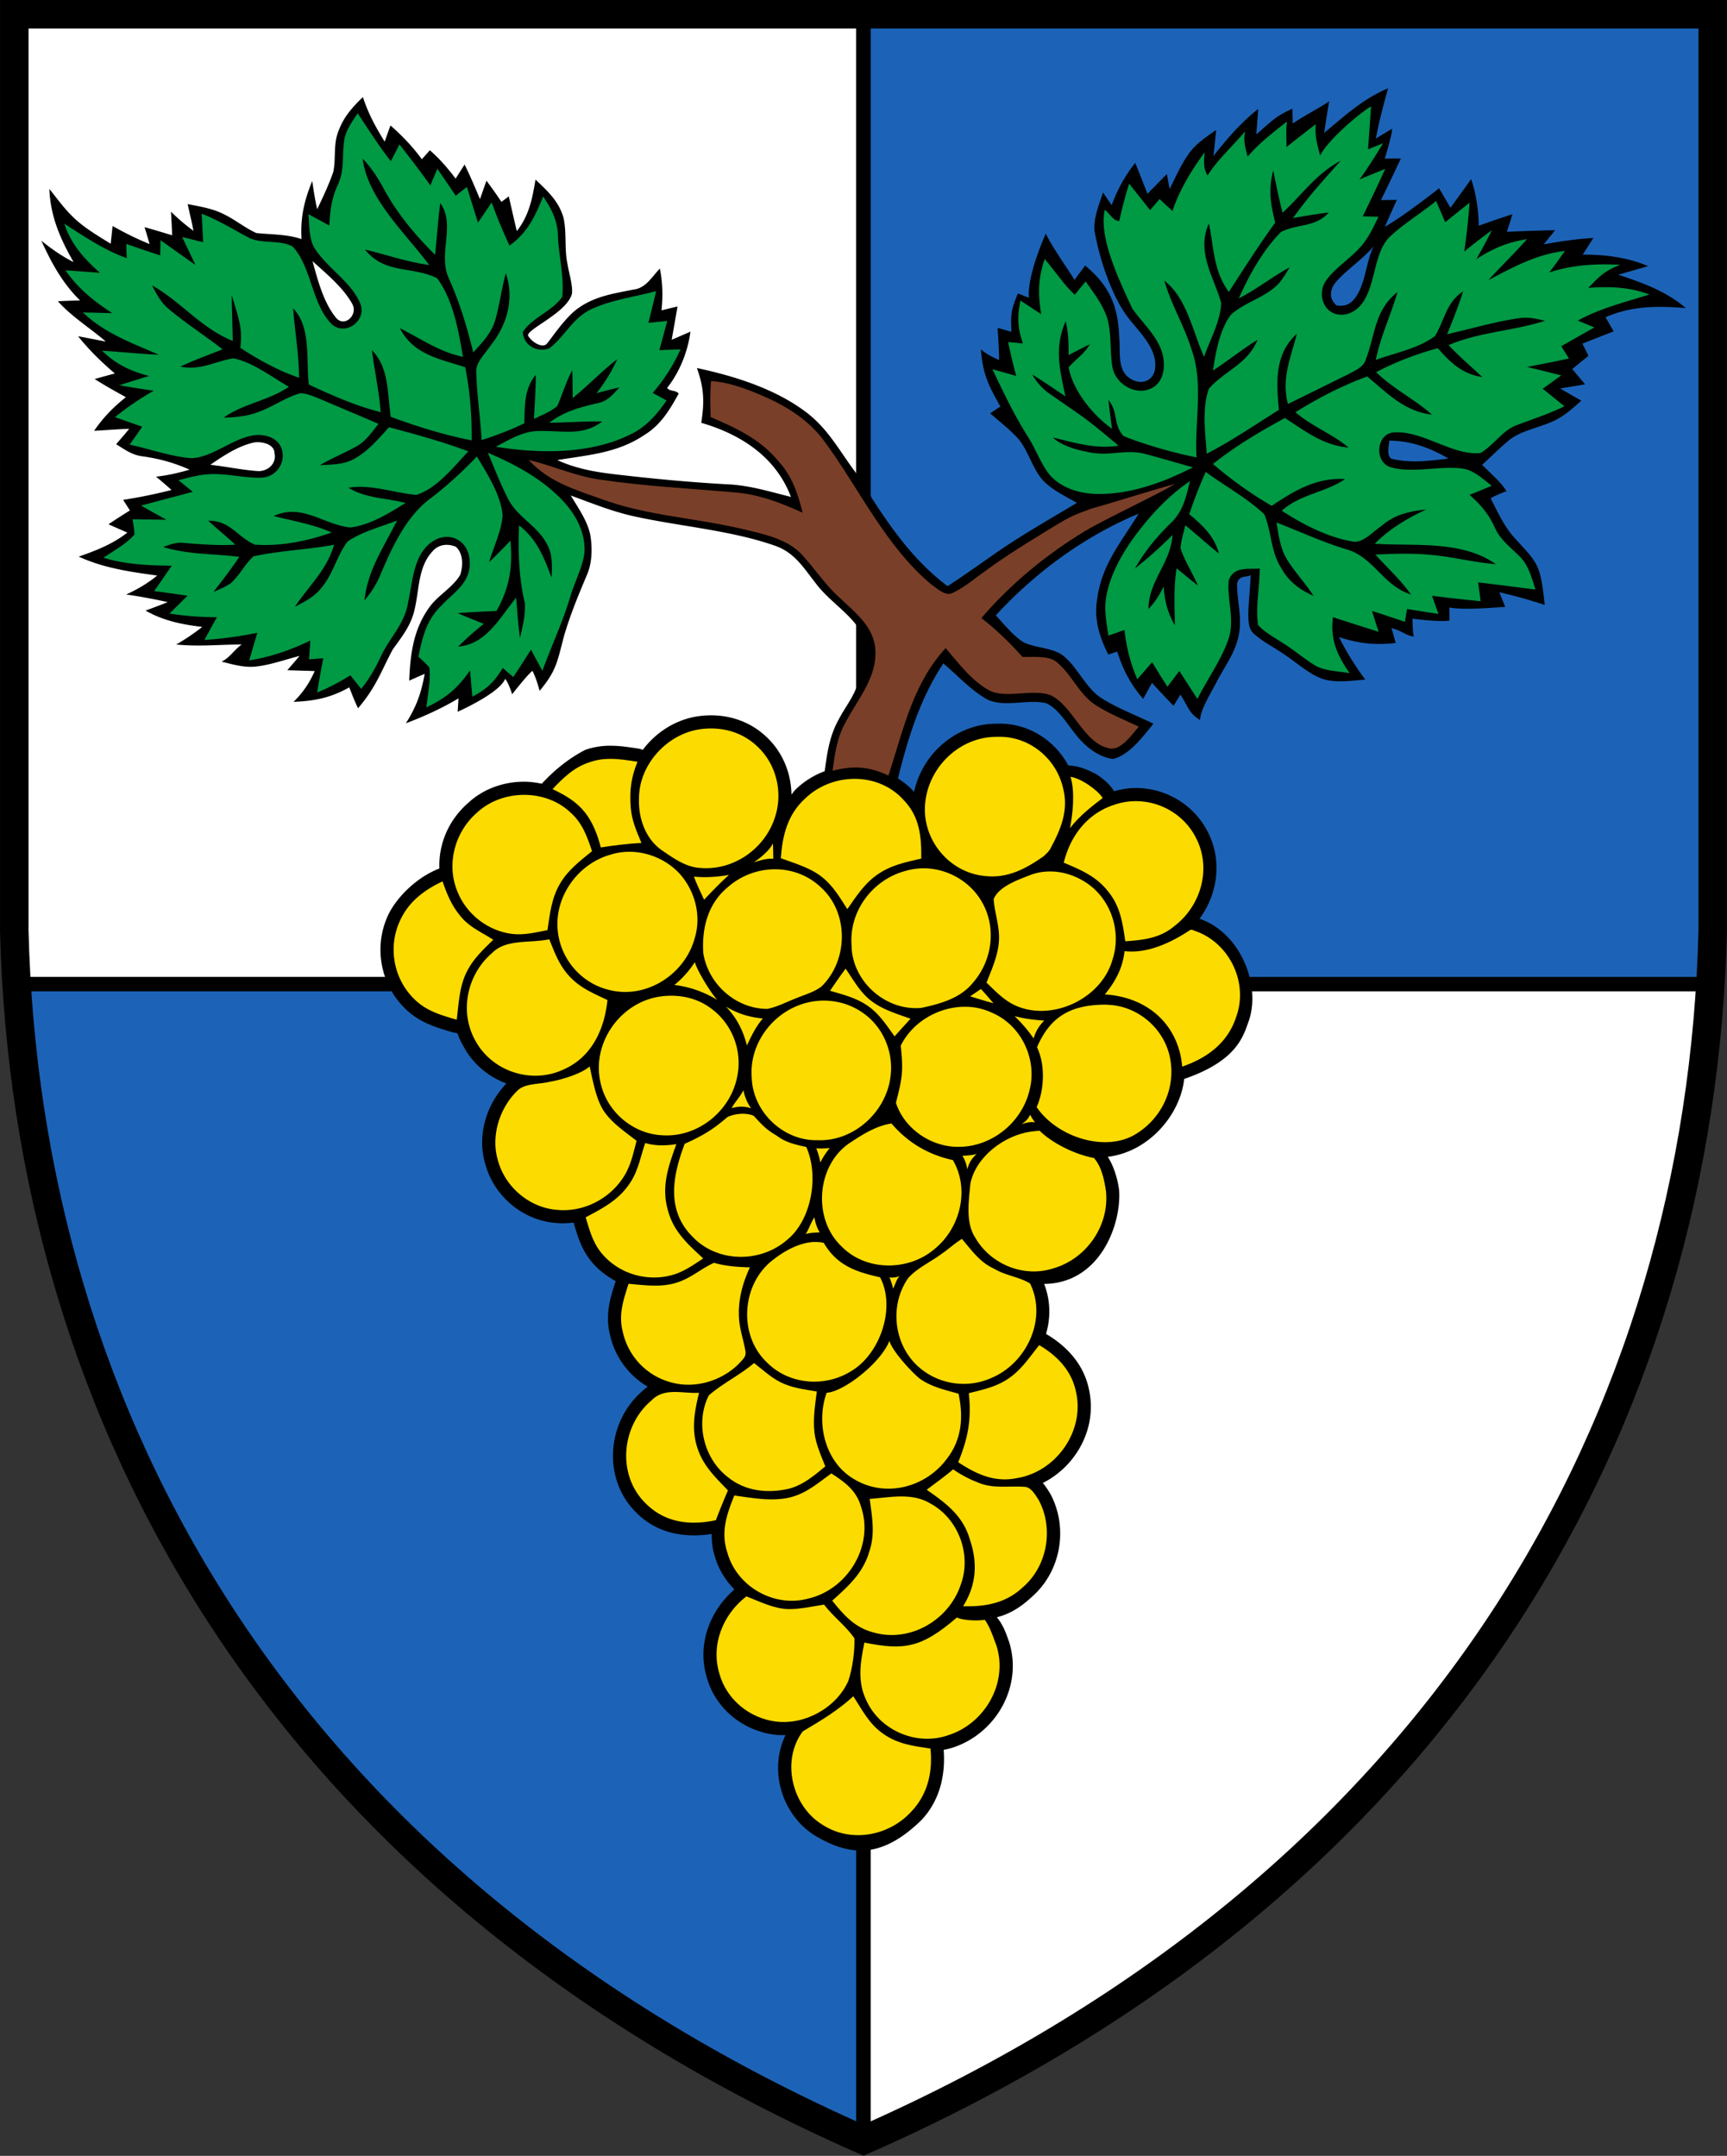 <?xml version="1.0" encoding="UTF-8"?>
<svg width="600" height="749" xmlns="http://www.w3.org/2000/svg">
 <rect width="100%" height="100%" fill="#333333" stroke="none"/>
 <g stroke="#000" stroke-width="5">
  <path d="M300.02 341.91v401.62C104.76 657.52 16.01 504.04 6.03 341.91z" fill="#1c63b7"/>
  <path d="M300 341.91v401.62c195.26-86.01 284.01-239.49 294-401.62zm0-336.96H4.96l-.003 318.29c.151 6.242.657 12.444 1.041 18.66h294z" fill="#fff"/>
 </g>
 <path d="M300 4.956v336.96h294c.384-6.215.89-12.422 1.04-18.66V4.966z" fill="#1c63b7" stroke="#000" stroke-width="5"/>
 <path d="m4.965 4.956-.005 318.29c4.138 168.95 92.306 330.99 295.04 420.29 202.74-89.31 290.92-251.35 295.04-420.29V4.956z" fill="none" stroke="#000" stroke-width="9.9"/>
 <g stroke-width="1.921">
  <path d="M482.24 30.689c-8.64 3.58-15.134 9.625-22.195 15.495a539.81 539.81 0 0 1 1.73-10.983c-2.981 2.07-9.696 5.614-12.65 7.718-.032-1.726-.076-3.437-.104-5.148-6.088 2.697-7.503 4.617-12.564 8.935.248-2.954.482-5.9.671-8.858-5.988 4.728-10.873 10.394-15.556 16.367.32-3.03.655-6.043.96-9.058-3.347 2.348-6.744 4.524-9.223 7.842-2.825 3.826-4.842 8.435-6.957 12.683l-.957-5.22a2617.3 2617.3 0 0 1-6.738 6.858c-1.41-3.58-2.803-7.174-4.25-10.754-3.655 4.668-6.13 9.174-8.191 14.727-.985-1.479-1.984-2.942-2.986-4.42-1.376 4.117-3.377 8.954-2.97 13.333 2.08 11.9 7 24.205 11.611 30.039 3.842 5.117 10.18 10.683 9.453 17.669-.465 4.695-5.207 6.03-8.785 3.508-4.566-2.784-3.19-9.885-3.71-14.467-.437-11.177-3.657-17.853-11.833-24.711-.954 1.379-2.736 3.646-3.69 5.01-2.756-4.496-7.675-11.335-9.98-16.076-2.644 5.9-6.392 16.284-5.872 22.268-1.275-.493-2.55-.999-3.824-1.493-2.283 5.675-2.565 7.058-2.222 13.324l-4.82-1.372s.592 8.785.5 11.185c-2.798-1.353-3.522-1.53-6.312-3.69.711 8.642 2.53 12.327 6.78 19.808a743.65 743.65 0 0 1-3.554 2.392c3.102 2.697 6.365 5.262 9.206 8.235 4.016 4.174 5.347 11.047 9.334 15.28 3.191 3.202 7.711 5.365 11.61 7.581-9.696 5.813-19.406 11.306-28.7 17.787-5.392 3.768-10.727 7.594-16.24 11.161-10.724-8.045-18.52-18.54-25.74-29.687-2.206-3.164-2.833-7.093-2.957-11.152h-2.608c-.025.702-.007 1.406-.047 2.108-5.885-7.597-9.654-15.396-17.454-21.457-10.8-8.306-25.121-12.785-38.286-15.595 2.48 6.959 2.668 11.768 1.507 19.03 13.784 4.016 25.904 11.829 31.165 25.749-7.1-1.77-13.914-3.888-21.277-4.34-13.641-.723-27.268-2.025-40.837-3.634-6.593-.797-13.004-2.034-19.065-4.83 11.006-1.81 20.993-2.405 30.545-8.9 5.524-3.477 8.544-8.626 11.63-14.177-.825-1.248-3.207-.737-4.019-1.999 4.284-5.348 7.191-12.57 8.109-19.527-2.177.912-4.337 1.884-6.511 2.809.651-3.856 1.378-7.71 2.015-11.566-1.854.433-3.697.882-5.553 1.347.495-4.986.422-9.596-.581-14.51-2.812 2.856-4.782 6.768-9.116 7.279-7.001 1.42-13.437 2.273-19.413 6.595-4.608 3.32-9.349 10.731-10.825 12.32-1.626 1.567-5.28-.806-6.426-2.883-.657-2.2 13.703-8.017 15.27-14.7.203-3.336-1.033-6.8-1.554-10.092-1.175-5.319-.233-10.902-1.406-16.15-1.594-5.728-5.554-9.348-9.727-13.278-1.103 6.554-2.232 12.513-6.495 17.86-.985-4.016-1.867-8.033-2.795-12.046-.842.636-1.698 1.278-2.553 1.914a152.88 152.88 0 0 0-5.207-7.351c-.75 2.131-1.493 4.276-2.245 6.406-1.697-4.044-3.395-8.09-5.35-12.018-1.046 1.625-2.069 3.261-3.113 4.885-2.697-3.58-5.558-6.9-8.95-9.857l-2.777 3.135c-3.206-4.378-6.818-8.193-10.919-11.746l-2 5.61c-3.102-4.928-5.773-9.9-7.555-15.467-3.392 3.247-6.461 6.611-8.202 11.077-2.275 4.974-1.058 9.96-2.102 14.945-1.552 4.408-3.538 8.712-5.599 12.917-.738-3.247-1.243-6.51-1.71-9.8-2.781 6.812-4.175 12.744-3.711 20.194-5.22-1.74-10.364-1.537-15.727-2.103-3.855-1.74-7.205-4.536-11.017-6.408-4.116-2.133-8.336-2.752-12.829-3.637.683 3.086 1.42 6.16 2.026 9.264-2.811-2-5.362-4.233-7.827-6.624.173 2.725.307 5.464.436 8.19-3.202-.958-6.39-1.927-9.61-2.827.61 1.96 1.191 3.897 1.742 5.871-4.439-1.786-8.673-3.93-12.849-6.263l-.651 6.159c-4.582-2.854-9.309-5.578-13.178-9.377-3.102-3-5.423-6.322-8.133-9.656.361 9.51 3.77 17.308 8.408 25.398-4.058-2.016-7.681-4.598-11.204-7.423 3.508 7.652 7.364 14.816 13.468 20.76-2.58.056-5.161.145-7.729.274 4.972 5.494 11.079 9.206 16.662 13.99-3.22-.564-6.413-1.246-9.615-1.826 3.798 4.77 8.12 8.973 12.758 12.93-2.348.637-4.684 1.262-7.017 1.929 3.522 2.245 7.187 4.289 10.856 6.304-4.377 3.465-7.884 7.079-11.044 11.688 4.074-.218 8.133-.552 12.206-.697-1.477 1.798-3.015 3.565-4.538 5.351 2.902 1.81 5.48 3.724 8.989 4.187 5.811.796 11.158 2.246 16.509 4.652-3.843 1.13-7.668 2.018-11.653 2.437a161.61 161.61 0 0 1 5.378 4.623 175.26 175.26 0 0 1-16.802 3.437c.783 1.215 1.566 2.45 2.35 3.682a223.62 223.62 0 0 0-7.438 4.797c2.174.987 4.376 1.932 6.55 2.9-5.088 3.975-10.871 6.248-16.902 8.333 8.785 4.033 17.801 5.265 27.268 6.583-3.32 2.726-6.888 4.8-10.784 6.585 4.854.667 9.654 1.592 14.438 2.65-2.552 1.03-5.116 1.985-7.695 2.942 6.188 3.523 12.696 4.844 19.698 5.67a74.063 74.063 0 0 1-9.058 6.116c8.274.783 14.452.015 22.744-.015-2.841 2.087-3.83 4.338-6.947 5.975 3.811.927 7.38 2.016 11.353 1.741 5.276-.467 10.584-2.438 15.713-3.744a416.64 416.64 0 0 1-4.25 4.959c3.177.116 6.34.19 9.514.304-1.914 4.292-4.017 7.38-7.336 10.686 7.336-.276 12.942-1.42 19.35-5.03.927 2.397 2.016 5.23 3.055 7.264 6.477-7.654 7.926-12.769 12.078-20.489 3.25-4.477 6.44-8.478 7.6-14.042 1.594-6.743 1.141-14.583 6.173-19.974 2.058-2.436 5.281-2.813 8.108-1.595 2.638 2.306 2.504 6.61 1.562 9.681-2.522 4.394-7.639 7.058-10.669 11.207-5.638 7.725-6.712 16.339-7.091 25.628a368.08 368.08 0 0 1 5.365-2.366c-1.13 6.584-2.912 11.554-6.538 17.182 6.365-2.422 12.454-5.161 18.298-8.67-.09 1.549-.19 3.12-.292 4.669 5.494-2.521 14.925-7.463 16.495-11.435 1.215 1.359 2.438 5.348 2.438 5.348s5.489-7.061 7.075-8.135c1.379 2.936 1.743 4.468 2.48 6.933 5.96-7.161 6.099-10.153 8.52-19.24 2.328-7.754 4.775-13.569 7.696-20.543 1.974-4.234 2.135-9.276 1.468-13.826-.796-5.046-4.289-9.888-6.858-14.239 7.28 2.653 14.207 5.497 21.804 7.19 15.803 3.51 33.807 4.859 49.13 10.251 6.887 2.394 9.97 7.742 14.233 13.148 4.132 5.48 10.116 9.25 14.233 14.653.783 6.627.597 13.874.134 20.529-1.319 4.307-4.493 8.12-6.521 12.149-3.175 5.69-3.964 11.595-4.809 17.856a28.778 28.778 0 0 0-9.955 6.21c-.637.584-1.036 1.265-1.594 1.882-.12-7.862-3.412-15.57-9.633-20.851-5.35-4.671-12.135-6.78-18.868-6.652a31.68 31.68 0 0 0-4.652.436l-.026.003c-7.487 1.302-14.054 5.653-18.504 11.59a4.574 4.574 0 0 0-1.106-.411c-3.194-.481-6.497-1.058-10.1-1.058a26.112 26.112 0 0 0-8.748 1.44c-5.157 2.673-10.219 6.457-15.099 11.765-2.09-.437-4.21-.724-6.338-.71-6.96.05-13.958 2.467-19.248 7.386-6.624 5.797-10.31 13.978-9.994 22.775-8.064 3.072-14.912 10.208-17.692 15.952-5.167 10.79-3 23.851 5.447 32.36 5.164 5.313 11.404 6.989 16.983 8.628.551.094.916.148 1.57.348.57 1.823 1.248 3.048 2.219 4.774 3.285 6.037 8.645 10.34 14.752 12.635-6.973 7.249-10.302 18.045-7.323 28.016 3.115 11.362 13.356 19.87 25.24 20.49 1.832.134 3.64.02 5.425-.197 1.378 4.579 2.727 9.745 6.91 14.367 2.223 2.481 4.867 4.436 7.72 5.946-1.716 5.397-3.81 11.467-1.976 18.649 1.66 7.697 6.52 14.206 13.13 18.083a13.13 13.13 0 0 0-1.818 1.44c-12.51 10.719-14.166 30.892-1.838 42.619 7.278 7.11 16.816 8.496 25.869 7.08-.032 2.51.19 5.08 1.077 7.785 1.258 4.483 3.703 8.332 6.807 11.497-8.576 7.409-13.041 19.157-9.605 30.564 3.042 10.852 12.538 18.484 23.464 19.88.01 0 .018.005.026.008 1.29.158 2.583.171 3.87.147-5.935 12.164-1.305 27.775 10.345 34.993 12.35 7.31 23.23 7.864 36.93-5.524 6.394-6.846 8.332-15.729 7.665-24.332 1.084-.24 2.17-.442 3.234-.818 14.913-4.883 24.268-21.14 19.554-36.53a4.42 4.42 0 0 0-.062-.19c-1.054-2.974-1.982-5.747-4.244-8.539 4.416-1.09 8.226-3.448 11.93-6.877 10.338-8.843 13.012-24.13 6.646-36.013a4.605 4.605 0 0 0-.193-.323c-.438-.678-1.14-1.9-2.206-3.18-.065-.077-.18-.158-.248-.235 11.729-5.883 19.084-19.244 16.039-32.652-1.833-8.813-7.924-15.07-14.884-19.165 1.649-5.607 1.58-11.623-.654-17.357 19.53-.222 26.934-20.883 26.033-32.674l-.026-.196c-.537-3.626-1.626-7.678-3.889-11.303 14.32-1.704 25.223-14.716 26.529-27.042 18.179-6.236 20.499-14.656 22.395-20.031 4.349-12.23-2.566-30.403-16.724-35.523-.113-.054-.233-.043-.349-.092l.039-.049c-.058-.02-.103-.058-.159-.077l.165.07c6.303-8.604 7.991-20.233 2.768-30.245-4.857-9.497-14.677-15.148-24.939-15.137-2.519 0-5.06.412-7.565 1.128-.008-.013-.01-.026-.014-.039-1.484-2.41-3.546-4.116-6.008-5.805-3.445-1.77-5.809-2.86-9.883-3.134-4.629-8.602-13.561-14.467-23.671-14.51h-.005c-.307 0-.638.008-.968.019h-.005c-14.166-.145-26.036 10.338-28.929 23.739-.089-.095-.123-.2-.215-.296-1.606-1.778-3.441-3.196-5.368-4.43 3.53-14.163 7.63-27.616 15.751-39.955 4.988 4.175 9.67 9.454 15.382 12.57 5.902 2.8 14.072-.262 20.335 1.26 3.96 1.683 6.774 6.437 9.397 9.685 3.187 4.45 8.293 9.091 13.946 9.669 5.712-1.449 10.338-7.872 13.945-12.22-5.958-2.955-12.382-5.322-18.019-8.873-5.653-3.594-8.496-11.263-13.816-15.148-3.799-2.436-9.263-2.36-13.292-4.289-3.712-2.35-6.64-6.163-9.64-9.339 13.671-14.913 30.903-27.557 49.624-35.327-6 9.801-12.788 17.604-14.383 29.486-1.232 7.017.74 13.264 3.843 19.453 1.04-.348 2.073-.695 3.099-1.026 2.045 6.364 4.641 11.35 9.02 16.423 1.029-1.856 2.043-3.725 3.06-5.58a390.68 390.68 0 0 0 7.491 8c.796-1.303 1.582-2.61 2.38-3.913 2.89 4.516 3.076 6.567 6.816 8.828.174-3.595 3.78-9.423 5.492-12.67 2.84-5.714 6.596-10.191 7.944-16.686 1.303-6.234-.613-12.016-.568-18.034.764-3.077 3.164-2.003 4.743-2.96-.188 4.639-.769 9.264-.828 13.889.087 2.405.014 4.727 1.93 6.484 3.319 3.014 7.61 5.028 11.248 7.665 4.144 2.8 8.524 6.858 13.35 8.25 4.406 1.16 9.582.39 14.093.013a100.37 100.37 0 0 1-9.136-14.757c6.769 2.232 12.743 2.89 19.76 2.034-.581-1.52-.958-3.654-1.553-5.165 3.885 1.002 3.917 2.108 7.815 2.99-.494-1.723-.451-6.25-.451-6.25s9.584 1.265 12.818.639c.078-1.19-.055-2.338-.008-4.537 4.611.945 14.387.113 19.388-.193l-2.045-5.088a165.5 165.5 0 0 1 15.774 4.406c-.49-4.016-.799-8.33-2.118-12.174-1.463-4.16-5.19-7.496-8.043-10.76-3.884-4.172-6.047-9.074-8.627-14.104.552-.382 2.365-1.339 5.52-2.48-1.794-2.806-3.591-4.378-8.502-9.16 2.969-2.697 5.807-5.566 8.88-8.146 4.073-3.596 10.148-4.538 15.12-6.712 4.16-1.696 7.162-4.505 10.468-7.436-2.452-1.407-4.914-2.813-7.363-4.234 2.885-.49 5.783-.97 8.684-1.449a1624.5 1624.5 0 0 0-4.467-5.306 3109.1 3109.1 0 0 1 5.64-4.593c-.694-1.41-1.407-2.813-2.102-4.218a508.22 508.22 0 0 1 10.859-4.265c-.957-1.636-1.9-3.29-2.841-4.929 9.134-3.956 18.178-3.998 27.92-3.158-6.93-5.915-14.976-8.774-23.47-11.615 3.452-1 6.917-1.97 10.364-2.985-7.349-3.075-14.817-4-22.746-3.984a301.71 301.71 0 0 0 3.714-5.787c-5.801.304-11.529 1.205-17.254 2.206 1.32-1.639 2.653-3.262 3.974-4.902-5.58.088-11.177.303-16.758.564a977.16 977.16 0 0 0 1.945-6.129 359.7 359.7 0 0 0-11.717 4.001c-.131-5.596-.855-10.874-2.653-16.194-1.68 2.435-7.183 9.954-7.183 9.954l-3.942-6.763s-12.676 9.974-18.823 13.35a315.16 315.16 0 0 1 4.158-9.322 680.9 680.9 0 0 1-5.548.075c2.144-4.265 6.936-14.46 6.936-14.46l-5.61.047s2.555-8.196 2.586-10.405a487.36 487.36 0 0 1-5.683 3.422c1.116-5.886 2.653-11.658 4.248-17.442zm-12 73.513c-1.652 1.827-3.481 2.257-5.874 1.924-2.305-1.87-2.503-4.826-.91-7.214 2.899-4.206 10.357-8.95 13.768-13.427-2.877 6.177-2.787 13.835-6.984 18.717zM108.57 90.72c4.884 4.451 10.64 9.118 13.859 14.945 2.028 3.813-2.828 8.279-5.728 4.684-4.362-5.35-6.291-13.06-8.131-19.628zm374.1 62.38c7.536 0 14.179 2.503 20.6 6.219-6.756.782-13.264 1.71-19.99.012-1.758-1.692-.61-4.49-.61-6.232zm-393.18.53c2.541 0 5.875 1.033 5.875 3.874.767 3.536-2.206 6.159-5.542 6.175-5.594-.362-11.16-1.577-16.742-2.202 4.581-3.174 9.857-6.67 15.381-7.785a8.533 8.533 0 0 1 1.027-.062zm87.017 222.1c-.017.018-.026.037-.045.054-.017.018-.036.026-.054.045z"/>
  <path d="M476.34 37.008c-.32 4.96-1.058 14.887-1.058 14.887l5.252-2.132s-5.644 9.35-8.252 12.599a944.86 944.86 0 0 1 8.972-3.696c-2.495 5.554-5.132 11.032-7.8 16.498l5.48.129c-1.9 3.827-3.581 7.626-6.522 10.77-3.624 4-8.654 7.103-11.756 11.481-2.494 3.58-1.654 9.234 2.49 11.192 3.713 1.636 7.584-.147 9.962-3.148 4.826-6.405 4.028-16.67 9.118-22.715 4.984-4.943 11.276-8.58 16.697-13.044 1.075 2.449 2.133 4.913 3.19 7.362 2.812-2.245 5.61-4.523 8.435-6.769a222.44 222.44 0 0 1-1.838 16.974 197.66 197.66 0 0 1 9.624-7.42 256.74 256.74 0 0 1-5.393 10.043c5.638-3.667 10.86-5.9 17.554-6.926-4.304 4.9-8.988 9.42-13.407 14.232 8.61-4.537 16.76-8.999 26.615-10.16a253.66 253.66 0 0 1-5.438 7.508c7.711-2.638 16.488-3.148 24.649-2.67-6.46 2.438-8.182 5.237-11.137 8.02 7.378-.55 14.25-.347 21.265 2.291-8.493 2.696-16.99 4.725-24.86 9.075 1.912.78 3.825 1.58 5.752 2.361-3.84 2.176-7.665 4.336-11.494 6.522.885 1.438 1.77 2.859 2.652 4.28-4.825 1.055-9.68 1.997-14.539 2.925 3.958.971 7.915 1.929 11.858 2.945l-6.435 4.652a793.214 793.214 0 0 1 7.537 6.073c-5.422 2.697-11.161 4.48-16.8 6.654-4.814 1.856-7.901 7.058-12.408 9.596-9.802.915-19.848-7.785-29.892-7.175-6.408.275-7.091 10.555-1.103 12.148 7.884 2.19 17.236-.783 25.34.506 3.551.683 6.799 3.726 9.612 5.886a373.66 373.66 0 0 1-7.71 3.174c3.794 3.307 6.62 6.596 8.725 11.235 1.884 4.32 5.349 6.8 8.551 10.017 3.29 3.147 4.218 7.465 5.653 11.628-6.639-.813-13.28-1.74-19.934-2.452.293 2.174.583 4.333.871 6.509a558.81 558.81 0 0 1-16.903-1.884 918.56 918.56 0 0 1 2.232 6.307c-3.637-.554-7.261-1.132-10.899-1.711-.248 1.491-.495 2.97-.738 4.462-3.814-1.29-7.626-2.578-11.455-3.81.756 2.434 1.538 4.856 2.321 7.29-5.29-1.724-10.596-3.349-15.872-5.101-.987 7.507 1.292 13.024 5.812 19.47-3.843-.752-8.958-.713-12.307-2.874-3.785-2.39-7.203-5.319-11.017-7.668-2.855-1.897-6.232-3.667-8.524-6.22-.885-6.405.595-13.148.566-19.61-4.13.362-8.885-.855-10.71 4.013-.813 6.263 2.156 13.538-.045 20.267-2.479 7.393-7.364 14.033-10.86 21.005a579.99 579.99 0 0 1-6.274-9.7c-1.393 1.828-2.77 3.669-4.161 5.495a757.78 757.78 0 0 1-5.32-8.537 647.96 647.96 0 0 1-5.133 5.9c-2.449-5.537-3.768-11.092-4.48-17.106a606.7 606.7 0 0 1-5.535 1.971c-.755-4.74-1.626-9.263-.696-14.045 1.305-6.744 4.768-13.264 8.653-18.86 5.698-7.974 12.206-15.223 20.338-20.787-1.29 5.377-2.306 10.364-6.436 14.365-4.986 4.884-9.232 9.9-12.67 16.017 6.697-5.358 9.654-8.377 13.06-11.653-.635 9.828-8.364 15.902-8.349 25.729 2.22-2.38 3.843-4.928 5.26-7.841.366 5.073 1.35 9.059 3.886 13.496-.057-6.67-.463-13.206.626-19.818 2.433 2 4.868 4.033 7.362 5.976-1.809-4.394-4.58-8.467-6.014-12.977.216-2.68 1.041-5.348 1.681-7.943 3.942 3.218 7.669 6.654 11.667 9.8-1.666-6.103-5.651-9.743-10.305-13.657a154.51 154.51 0 0 1 5.712-14.683c6.68 4.929 14.38 9.045 20.38 14.756 2.554 6.134 2.116 12.843 5.944 18.773 2.594 4.637 6.377 7.44 11.177 9.554-2.726-4.116-6.06-7.8-8.783-11.9-2.814-4.235-3.293-8.728-4.133-13.6 8.116 3.104 15.947 6.8 24.296 9.308 9.479 2.667 12.728 12.64 22.425 15.683-3.652-5.103-8.16-9.247-12.365-13.842 6.553-.335 13.003-.521 19.541.114 7.507.67 14.757 2.625 22.28 3.19-11.961-8.535-29.47-6.123-42.024-7.09 5.177-5.202 11.222-8.797 17.83-11.87-9.557.899-13.035 3.638-15.946 6.043-2.578 1.697-5.985 5.582-9.29 5.118-8.828-1.45-17.47-5.943-24.92-10.755 6.568-5.841 15.002-6.22 21.992-10.988-9.958-.595-17.542 4.001-25.47 9.293-7.32-4.235-13.986-9.048-20.412-14.542 7.77-6.204 16.265-11.22 24.977-15.974 7.19 4.612 13.28 9.495 22.15 10.279-5.726-4.827-12.797-7.351-18.464-12.293 7.928-4.943 16.131-9.205 24.931-12.409 7.146 5.9 12.744 12.03 22.47 13.264-6.104-5.467-13.513-8.99-19.383-14.771 6.887-3.595 13.935-6.277 21.426-8.32 4.463 5.058 8.48 8.973 15.466 10.028-3.912-3.694-8.03-7.16-11.726-11.101 10.843-4.612 22.412-4.885 33.488-8.439-3.03-.752-5.975-1.39-9.104-.897-8.395 1.216-16.612 3.694-24.875 5.552 1.956-4.928 3.985-9.814 5.536-14.89-5.9 3.973-6.364 9.829-9.711 15.484-5.653 4.335-13.946 5.902-20.613 8.334 1.622-8.19 5.26-15.583 7.523-23.569-7.915 6.248-7.639 14.51-10.902 23.206-.769 2.901-3.768 3.972-6.131 5.336-7.017 3.406-13.987 6.942-21.02 10.335-2.305-8.9.958-15.96 3.102-24.368-7.859 7.04-7.103 17.055-6.232 26.426-8.363 5.205-16.308 10.729-25.08 15.223-.477-7.12-1.737-15.788.77-22.6 5.596-6.38 13.38-8.452 16.904-16.991-5.38 3.292-10.22 7.307-15.525 10.686 1.014-6.323 2.289-14.093 6.22-19.324 4.622-4.378 12.116-6.032 16.61-10.872 1.48-1.682 2.652-3.726 3.828-5.64-6.116 3.278-11.48 7.653-17.685 10.785 3.681-8.189 8.35-16.686 14.7-23.093 5.68-2.912 11.814-1.462 16.612-6.753-4.19.478-8.322 1.232-12.466 1.926 5.333-7.318 8.418-10.764 16.554-19.886-8.554 4.538-13.207 11.611-20.163 18.047-1.29-4.84-2.22-9.743-3.263-14.655-1.81 7.252-.84 11.698.697 18.062-5.653 7.858-10.86 15.974-16.106 24.107-5.393-7.335-5.117-15.236-6.942-23.76-4.525 9.938 1.999 19.07 4.274 27.57-.189 6.308-3.867 12.8-5.942 18.716-4.074-9.017-5.902-20.252-13.784-26.442 2.376 8.365 6.941 15.686 9.465 23.991 4.19 11.683 1.017 24.441 1.711 37.385-6.844-1.246-18.219-4.463-25.348-7.371-3.712-4.003-1.746-8.3-5.254-12.533.347 3.336.799 6.656 1.247 9.99-6.507-4.612-13.533-13.04-15.097-21.333 2.596-3.006 5.3-4.502 7.384-8.051a352.04 352.04 0 0 0-7.406 3.783c.072-3.973-.06-7.872-.972-11.757-4.058 8.873-2.072 17.077-.099 26.095-3.828-2.555-7.6-5.177-11.529-7.582 1.292 2.348 3.565 4.974 5.827 6.524 3.783 2.637 7.09 4.898 10.874 7.566 4.627 3.275 8.931 7.001 13.294 10.611-8.075 1.304-15.119-1.043-22.832-2.814 2.727 2.596 7.683 4.173 11.539 4.87 8.494 2.116 13.51-1.388 21.656 1.133 5.177 1.364 10.294 2.929 15.468 4.334-10.219 5.23-21.671 9.45-33.297 9.248-6.018-.087-12.422-1.972-16.498-6.638-3.06-3.9-4.797-8.858-7.438-13.076-4.825-7.552-8.578-15.525-12.436-23.615 2.754.77 5.51 1.537 8.264 2.336a217.25 217.25 0 0 1-2.827-11.772c1.725.159 3.433.32 5.16.493-1.9-5.406-1.985-9.291-.868-14.918a518.16 518.16 0 0 1 7.217 4.756c-1.174-6.9-1.086-12.497 1.203-19.165 3.568 4.046 6.508 8.738 10.464 12.407 1.017-1.303 2.758-3.36 3.786-4.65 2.68 3.826 5.886 8 7.38 12.466 1.709 5.335.955 11.802 1.913 17.292 1.086 6.09 8.435 10.337 14.045 7.119 3.971-2.363 4.393-7.668 3.334-11.712-1.594-6.03-6.942-10.698-10.452-15.684-4.984-10.688-11.67-24.825-9.605-34.338 1.918 1.372 2.95 3.91 5.053 3.867a157.69 157.69 0 0 1 3.42-12.963c2.451 3.045 4.858 6.134 7.292 9.191a574.88 574.88 0 0 0 3.29-3.842 606.97 606.97 0 0 0 4.496 4.148c2.29-7.133 6.692-14.31 11.157-20.4-.25 3.257-.506 5.35 1.002 8.075 3.463-5.494 8.903-10.364 13.065-15.364-.681 3.549.148 5.887.888 8.801 3.726-4.494 9.054-8.583 13.651-12.193-.417 3.213-.103 5.93-.174 8.886 3.054-2.476 7.089-5.592 10.2-7.996-.452 4.269.672 7.52 1.497 10.94 2.685-5.62 15.075-15.841 17.696-17.045zm-352.08 2.349c3.768 5.61 7.334 11.32 11.524 16.64 1.016-1.941 2-3.884 3-5.826a462.31 462.31 0 0 1 10.743 14.219 949.18 949.18 0 0 0 2.405-5.769 605.9 605.9 0 0 1 6.393 9.38 393.09 393.09 0 0 1 3.885-3.059 4309.67 4309.67 0 0 0 3.844 12.408 583.52 583.52 0 0 0 4.752-7.03 179.8 179.8 0 0 0 6.204 14.975c6.232-4.335 8.929-10.248 11.712-17.047 2.826 4.232 4.973 8.306 5.117 13.536.248 7.017 2.22 14.354 1.507 21.298-3.272 4.985-10.522 7.232-13.725 12.293.348 4.666 4.972 7.247 9.248 5.623 5.363-4.074 7.915-10.378 14.454-13.535 6.984-3.279 15.19-4.309 22.64-6.323a736.1 736.1 0 0 1-2.696 11.032c2.189-.232 4.378-.451 6.568-.682a887.84 887.84 0 0 1-2.77 10.16 697.3 697.3 0 0 1 7.363-.26c-2.578 5.669-5.607 10.378-9.654 15.119 1.612.87 3.203 1.74 4.813 2.623-3.464 5.045-7.334 9.465-13.032 12.032-13.8 6.697-31.442 6.466-46.286 4.046 4.756-2.524 9.745-5.596 15.296-5.467 7.944-.215 14.859 1.914 21.669-3.32-6.143-.099-12.232.407-18.38.452 5.118-3.96 10.741-5.394 16.904-6.844 3.406-.694 5.206-3.045 7.451-5.436-2.667.61-5.32 1.276-7.958 2 2.856-3.694 5.29-7.522 7.19-11.801-5.437 4.19-10.132 9.193-15.483 13.497 0-3.217-.027-6.435-.145-9.639-2.188 3.957-3.363 8.279-5.188 12.38-2.276 2.03-5.423 3.19-8.133 4.536.29-5.117.652-10.22.638-15.364-4.103 5.118-3.742 10.67-3.987 16.872a111.15 111.15 0 0 1-14.828 5.814c-.422-7.784-1.612-15.54-1.843-23.322-.361-3.508 2.973-6.57 4.813-9.307 5.769-7.116 8.54-16.38 5.451-25.312-1.45 5.193-2.116 10.57-3.522 15.759-1.319 4.9-4.523 8.087-7.786 11.742-2.188-8.885-4.71-17.323-8.478-25.686-3.958-8.613 2.494-18.658-2.987-26.212-.812 5.976-1.144 11.991-1.81 17.976-6.874-6.87-13.05-14.163-17.704-22.73-2.07-3.883-4.405-7.492-7.448-10.684 1.695 13.96 15.034 26.037 23.106 36.953-7.638-1.058-14.828-3.567-22.28-5.364 6.843 8.668 16.469 5.639 25.063 9.973 5.522 7.48 7.462 18.265 8.942 27.297-8.204-1.696-14.582-6.292-21.9-9.96 4.71 9.234 13.727 10.626 22.716 13.57 1.636 8.478 2.317 16.77 2.215 25.41-9.624-1.9-18.916-4.771-28.108-8.19-1.232-8.234-.448-16.817-6.55-23.182.913 7.22 2.506 14.293 3.057 21.57-8.712-2.201-16.83-5.796-24.946-9.58-1.074-8.61.912-19.858-5.465-26.482.551 8.072 2.058 15.973 2.029 24.106-7.29-2.522-13.932-6.174-20.368-10.379.625-6.888-.086-8.642-2.986-18.28 0 5.29.277 10.582.333 15.872-11.058-4.438-17.888-13.625-28.019-19.28 1.537 3 3.042 5.887 5.683 8.088 5.97 5.058 12.654 9.293 18.83 14.107-4.928 1.942-9.887 3.74-14.684 6 6.87 1.463 11.943-1.797 18.408-2.885 6.829 1.393 13.28 6.464 19.294 9.886-7.073 4.885-15.743 5.785-22.657 10.726 4.263-.129 8.406-.464 12.394-2.1 4.9-1.77 9.38-5.102 14.395-6.41 2.623.205 5.246 1.48 7.67 2.438 6.42 2.796 12.914 5.405 19.32 8.245-2.262 2.827-4.304 5.918-7.522 7.745-4.191 2.36-8.684 4.144-12.83 6.609 3.9-.248 7.973-.146 11.511-2 4.943-2.522 8.813-7.133 12.495-11.192 9.305 2.48 18.555 5 27.57 8.38-4.958 5.246-10.988 12.96-18.061 15.119-8.016-.695-15.307-3.697-23.6-2.495 6.03 3.742 12.596 3.452 19.86 5.29-5.698 3.581-12.495 7.786-19.28 8.54-9.306-1.017-16.755-8.54-26.542-3.972 6.828 1.711 13.67 2.842 20.163 5.712-8.421 2.97-17.8 4.884-26.744 4.217-6.103-2.71-8.583-8.436-16.164-8.306 3.104 2.813 6.335 5.495 9.438 8.322-6 .36-11.93-.132-17.903-.61-2.578-.318-4.797.52-7.174 1.42 8.87 2.684 17.304 2.276 26.423 3.393-2.752 4.233-5.914 8.176-8.942 12.207 2.016-.915 4.19-1.755 6-3.045 3.017-2.652 4.884-6.61 7.858-9.322 9.147-2 18.743-2.291 28.003-4.016-2.49 8.8-8.726 14.193-13.566 21.513 3.58-1.825 6.942-3.551 9.422-6.843 3.87-4.738 5.22-11.032 8.844-15.798 5.03-3.467 11.539-5.058 17.192-7.307-4.653 9.393-10.16 17.047-11.32 27.758 2.376-2.796 4.216-5.667 5.61-9.074 3.942-9.305 8.857-20.004 17.133-26.206 5.916-4.51 11.192-9.337 16.323-14.715 3.595 6.06 8.249 13.205 8.93 20.338-.335 5.536-3.148 11.06-4.683 16.38 2.522-2.435 4.971-4.959 7.423-7.464.754 9.304-.262 16.19-4.871 24.425-4.509.19-8.989.405-13.48.74 3 1.29 6.014 2.522 9.058 3.723-3.074 2.494-6.074 5.076-8.87 7.902 9.813-.754 14.524-10.235 20.15-17.004.331 4.711.694 9.407 1.334 14.09.891-4.625 1.833-6.984 1.664-12.177-2.116-8.93-2.36-17.874-2.014-27.006 6.173 4.712 8.671 11.118 11.293 18.149.458-7.374-.387-9.657-2.204-12.729-3.535-5.71-9.873-8.668-12.844-14.553-2.696-5.204-4.797-10.725-7.09-16.119 9.759 4.176 19.079 9.162 26.386 17.034 4.438 4.838 7.536 10.913 7.19 17.61-.623 5.176-3.392 10.19-4.885 15.193-2.596 8.886-6.583 17.222-9.729 25.948a1759.1 1759.1 0 0 1-3.984-7.364 367.09 367.09 0 0 1-6.148 9.521c-1.216-1.04-2.42-2.1-3.638-3.144-2.987 4.872-5.494 7.277-10.567 9.96a476.13 476.13 0 0 1-.782-9.149c-4.394 6.292-8.249 9.555-15.193 12.873.464-4.537 1.596-9.407 1.015-13.943a52.69 52.69 0 0 0-3.783-3.64c1.319-6.652 2.813-12.786 7.87-17.67 4.423-4.77 10.395-8.058 9.93-15.465-.16-6.207-5.45-10.235-11.364-7.785-8.177 3.913-8.293 14.306-10.004 21.977-1.303 7.868-6.436 12.172-9.654 19.189-1.84 3.944-3.927 7.512-6.653 10.903-1.261-1.566-2.523-3.148-3.783-4.71a76.192 76.192 0 0 1-11.522 5.985 270.06 270.06 0 0 1 2.143-11.916l-4.973.392c.162-2.19.305-4.364.465-6.553-6.9 3.365-13.655 5.668-21.249 6.916.925-3.204 1.884-6.408 2.839-9.596-6.116 1.245-12.148 2.085-18.396 2.491a519.66 519.66 0 0 1 4.335-7.899c-5.538-.03-10.987-.39-16.451-1.277 2.085-2.072 4.173-4.145 6.26-6.203-3.855-.552-7.726-1.073-11.581-1.623a1189 1189 0 0 0 6.087-8.802c-8.057-.057-15.944-.418-23.715-2.751 3.58-2.51 7.885-4.756 10.744-8.076-.015-1.768-.378-3.55-.64-5.306 3.915.075 7.83.116 11.726.161a647.42 647.42 0 0 1-8.783-4.913c5.974-1.613 11.974-3.161 17.96-4.786-1.652-1.348-3.29-2.682-4.929-4.028 3.959-1.017 7.713-2.088 11.844-2.133 5.754-.086 11.522 1.493 17.251 1.232 4.755-.317 8.103-4.985 6.842-9.594-1-3.742-4.624-5.162-8.192-5.234-8.131.231-15.438 7.87-23.367 8.088-7.204-.608-14.293-3.189-21.366-4.711a1028.4 1028.4 0 0 0 4.364-6.232c-3.162-1.102-6.305-2.19-9.45-3.322 4.232-3.463 8.696-6.464 13.452-9.19a330.21 330.21 0 0 1-11.945-1.884 326.5 326.5 0 0 1 10.348-3.232c-6.536-1.711-11.51-4.017-16.35-8.785 6.582.407 13.132 1.115 19.715 1.407-9.466-4.146-18.729-7.394-26.397-14.7 3.406.057 6.813.16 10.22.248-6.305-4.117-11.945-8.567-16.237-14.876 3.987.25 7.974.551 11.945.871-5.479-4.929-10.017-9.873-12.349-17.047 7.016 4.464 13.756 9.088 21.656 11.946-.044-1.655-.087-3.29-.146-4.945a696.09 696.09 0 0 0 11.8 4.001c.028-1.767.073-3.538.1-5.305 4.047 2.87 8.075 5.77 12.134 8.611-1.537-3.249-3.1-6.467-4.624-9.712l7.307 1.824c-.174-3.303-.349-6.593-.509-9.899 5.683 2.159 10.773 5.336 16.106 8.177 4.654 2.507 11.16.694 15.54 3.26 6.595 7.074 6.595 20.354 13.743 27.11 4.725 3.912 11.871-1.42 9.783-7.092-2.898-7.664-12.089-12.885-16.205-19.931-1.74-3.275-1.552-7.74-1.899-11.38 2.45 1.29 4.87 2.611 7.277 3.96.216-4.902.77-9.511 2.884-14.004 2.436-5.118 1.507-9.959 2.248-15.396.422-3.449 2.813-6.768 4.71-9.609z" fill="#094"/>
  <path d="M247.05 132.38c5.754.393 11.292 2.363 16.584 4.568 8.886 3.722 16.974 8.493 22.785 16.376 12.02 16.28 21.283 36.575 37.215 49.78 2.029 1.35 5.029 4.38 7.552 2.77 3.45-1.609 6.552-4.16 9.61-6.392 8.35-6.263 17.41-11.726 26.34-17.194 4.508-2.696 5.936-3.396 12.154-5.628 4.97-1.304 23.093-7.029 29.028-8.542-6.712 3.973-24.917 12.49-31.587 16.518-13.363 8.161-25.57 18.178-35.776 30.08 5.234 4.09 9.858 8.538 14.266 13.496 3.565.16 8.362-.52 11.451 1.465 5.217 3.858 8.074 11.38 13.77 15.148 4.697 3.1 10.148 5.218 15.206 7.625-2.29 2.64-6.116 8.233-9.986 7.595-9.349-1.724-12.684-14.8-20.774-18.57-6.305-2.157-14.22 1.074-20.454-1.245-6.347-3.015-11.392-9.828-15.9-15.075-11.568 12.67-14.67 28.452-19.858 44.268-6.924-3.128-11.925-3.555-19.427-1.636.782-5.916 1.538-11.542 4.508-16.817 4.22-8.073 11.132-15.77 10.336-25.47-.566-7.957-7.19-12.842-12.48-17.929-4.93-4.406-8.439-9.873-12.858-14.714-5.148-5.77-14.018-7.436-21.207-9.161-16.627-3.856-32.387-4.508-47.91-10.074-9.655-3.497-18.743-5.975-25.948-13.8 8.305 1.927 15.713 5.42 24.136 6.711 15.8 2.391 31.646 3.145 47.504 4.552 8.379.652 15.96 3.595 23.513 7.045-1.582-6.51-3.626-12.612-8.207-17.67-6.348-7.814-14.727-11.7-23.744-15.555-.099-4.116-.273-8.422.162-12.522z" fill="#7a3f28"/>
  <g fill="#fcdb00">
   <path d="M296.47 589.32c-5.507 5.016-11.219 8.437-17.568 12.191-7.567 10.103-3.843 25.859 6.786 32.412 9.986 6.509 23.337 3.942 31.123-4.752 5.594-5.975 7.247-13.686 6.464-21.659-5.855-.913-11.264-1.55-16.251-5.044-5.043-3.433-7.349-8.206-10.552-13.148z"/>
   <path d="M332.46 561.94c-12.372 10.663-18.397 11.484-32.155 8.73-1.406 6.986-2.548 13.565.77 20.28 4.859 10.451 17.671 15.758 28.528 11.845 12.596-4.09 20.6-17.99 16.658-30.864-2.052-5.78-2.951-7.559-4.1-9.151-3.89.488-8.3-.036-9.703-.84zm-73.16-7.316c-8.147 6.263-12.41 16.815-9.365 26.86 2.507 9.018 10.465 15.454 19.657 16.627 10.09 1.232 21.035-4.827 25.15-14.162 1.451-4.378 2.22-10.119 2.117-14.728-2.9-4.307-7.406-7.552-10.566-11.757-4.074.653-8.29 1.613-12.422 1.582-5.263-.203-9.773-2.596-14.571-4.423z"/>
   <path d="M312.95 519.9c-3.606.017-7.292.594-10.793.86.81 6.305 1.97 12.044-.129 18.278-2.176 7.48-7.307 12.073-12.903 17.063 3.943 4.926 7.81 9.334 14.174 11 12.715 3.784 26.4-4.204 30.49-16.555 3.854-10.395-.769-22.889-10.525-28.183-3.182-1.948-6.707-2.484-10.315-2.466z"/>
   <path d="M288.83 511.9c-4.654 3.334-8.537 6.843-14.263 8.306-6.392 1.537-13.044.232-19.453-.638-2.639 6.568-4.784 12.7-2.42 19.786 3.248 11.832 16.179 19.222 28.02 16.049 13.83-3.162 23.106-18.425 18.381-32.064-1.579-5.538-5.67-8.48-10.264-11.439zm42.321-1.445c-2.18 1.972-6.44 5.006-9.195 7.116 6.64 4.62 12.6 9 14.962 17.174 2.841 8.35 2.268 15.933-2.306 23.28 7.654.263 14.828-1.07 20.586-6.434 8.683-7.35 11-20.499 5.668-30.459-1.045-1.609-2.48-4.174-4.496-4.536-5.796-.536-11.51.842-16.958-1.711-2.769-.97-6.67-3.208-8.263-4.43zm-97.043-26.851c-2.833.045-5.502.624-7.755 2.925-10.64 8.943-12.104 26.222-1.798 36.005 6.682 6.553 15.322 7.51 24.167 5.611a205.44 205.44 0 0 1 4.19-10.335c-4.307-4.509-8.452-8.364-10.512-14.453-2.29-6.637-1.146-12.872.463-19.468-2.92.159-5.92-.33-8.752-.285z"/>
   <path d="M261.98 473.55c-4.914 4.206-10.945 7.033-15.714 11.222-4.797 9.466-1.827 21.87 6.536 28.369 6.09 5.015 14.077 5.798 21.542 4.016 4.944-1.406 8.51-4.538 12.394-7.699-1.492-3.783-3.334-7.77-3.783-11.828-.538-4.728.23-9.51.825-14.193-4.264-.725-8.682-1.234-12.594-3.205-3.439-1.738-6.194-4.349-9.208-6.681z"/>
   <path d="M308.99 465.85c-2.839 7.444-15.647 17.632-21.798 18.036-3.843 10.698-.443 24.35 9.716 30.103 10.917 6.495 24.918 2.684 32.197-7.364 5.087-6.67 5.638-14.424 3.912-22.425-4.463-1.247-9.102-2.29-13.017-4.914-1.757-1.047-9.748-9.276-11.01-13.434zm52.064 1.484c-3.392 4.16-5.987 8.321-10.496 11.467-4.305 3-8.97 3.972-13.974 5.22.973 9.13-.247 15.582-3.68 23.989 6.304 4.144 12.713 7.144 20.469 5.51 13.624-2.265 23.568-16.382 20.45-29.98-1.506-7.32-6.495-12.528-12.77-16.206zm-52.025-23.522c.427.933.897 2.351 1.29 3.902 1.022-2.426 1.45-3.742 2.32-4.348-1.279.41-2.4.578-3.61.446zm-60.941-5.084c-4.203 1.854-7.71 5.031-12.148 6.595-5.596 2.103-11.755 1.203-17.569.694-1.768 5.596-3.553 10.657-2.017 16.599a23.283 23.283 0 0 0 17.165 17.744c8.885 2.362 19.002-1.22 24.742-8.306.712-.828.93-1.814.67-2.944-.727-4.044-2.103-7.7-2.219-11.887-.219-5.886 1.29-11.44 3.822-16.92-4.254-.102-8.594-.43-12.445-1.575z"/>
   <path d="M334.2 430.42c-2.523 1.522-5.05 3.872-6.793 4.99-3.798 2.887-8.555 4.989-11.787 8.497-6.42 9.045-5.32 22.135 2.507 30.022 6.888 6.899 17.542 8.811 26.442 4.738 12.149-5.118 19.367-20.554 13.294-32.76-3.783-2.306-8.61-2.755-12.454-5.117-4.73-2.117-7.288-5.703-11.208-10.374zm-50.399 1.07c-5.677-.198-11.744 3.308-15.892 6.732-10.378 8.568-11.293 25.845-1.42 35.152 7.697 7.755 20.205 8.696 29.324 2.929 10.001-5.974 15.5-22.058 9.94-32.548-8.984-1.964-15.174-4.452-19.549-11.942a11.995 11.995 0 0 0-2.405-.322zm-.877-8.58c-1.486 2.395-1.837 4.035-2.99 5.807 1.669-.447 2.74-.471 4.835-.536-1.17-2.137-1.435-3.205-1.845-5.27zm51.47-21.393c.485.876 1.416 2.7 1.657 4.732.717-2.575 1.525-3.593 3.246-5.407-.99.471-3.27.642-4.903.675zm-50.812-2.555c.549 1.256.973 2.705 1.438 4.932.667-1.528 2.086-3.662 3.258-5.045a30.116 30.116 0 0 1-4.696.113zm-59.405-1.858c-1.827 5.207-2.479 10.119-5.871 14.7-3.843 5.406-9.134 8.075-14.83 11.12 1.462 4.81 2.607 9.278 6.09 13.121 6.216 6.942 16.22 9.52 25.047 6.595 3.594-1.246 6.567-3.364 9.699-5.437-5.306-4.9-10.235-9.262-12.206-16.512-2.479-8.35.072-15.424 2.883-23.195-3.69.579-7.43.648-10.812-.39z"/>
   <path d="M358.06 393.15c-9.16 1.334-19.076 8.712-20.932 18.107-.551 5.943-1.738 13.48 1.681 18.728 5.35 9.278 16.903 14.034 27.18 10.657 11.467-3.293 19.497-14.86 18.253-26.776-.595-4-1.476-8.45-4.174-11.555-7.136-1.31-14.98-5.561-18.885-9.47-1.032.104-2.191.176-3.123.309zm-63.03 4.051c-11.407 7.81-12.712 26.323-2.696 35.804 8.494 8.685 23.163 8.696 32.267 1.001 9.018-7.249 12.422-20.774 6.452-30.966-8.226-1.78-15.516-5.862-21.334-12.722-5.562.84-10.49 4.099-14.69 6.883z"/>
   <path d="M252.83 388.02c-3.313 2.768-6.632 5.699-14.954 9.358-3.995 10.613-6.707 22.838 2.729 32.292 8.625 9.058 23.57 9.187 32.877 1.071 8.51-6.929 11.122-22.25 6.64-32.252-3.5-.778-7.132-1.51-10.278-3.946-3.642-2.093-5.135-3.78-7.935-6.84-1.897-.982-5.706-1.14-9.079.317zm105.11-.749c-.93 1.693-1.489 2.235-2.996 3.265 2.175-.589 2.849-.846 4.646-.62 0 0-1.272-1.632-1.65-2.645zm-103.75-2.284c2.232-.616 4.551-.717 6.757.062-1.459-2.04-2.283-4.308-2.68-6.322-.754 1.851-3.096 4.335-4.077 6.26zm-63.121-9.187c-3.538.97-8.742.45-11.38 3.189-6.207 6.059-9.223 15.815-6.685 24.207 2.567 9.436 11.306 16.686 21.123 17.18 9.334.693 18.581-4.44 23.162-12.541 1.987-3.506 2.857-7.612 3.87-11.494-3.825-2.987-8.335-6.017-11.147-10.017-2.886-4.058-4.071-11.058-5.157-15.818-2.975 2.632-10.148 4.74-13.786 5.294zm161.43-22.773c2.506 2.468 4.678 4.926 6.605 7.757.674-2.377 1.88-4.4 3.685-6.206-3.968-.284-6.95-.678-10.294-1.551zm-16.943-3.252c-9.2-.134-18.492 5.144-22.61 13.493.318 3.25.631 6.52.37 9.767-.277 3.432-1.234 6.772-2.04 10.121 2.985 9.174 12.496 15.511 22.064 15.278 11.478-.13 21.788-8.653 24.366-19.77 2.742-10.698-2.942-22.587-13.176-26.863a21.878 21.878 0 0 0-8.975-2.026zm-83.34-.052c3.805 3.949 6.026 8.467 7.277 13.507 1.465-3.059 2.893-6.293 5.538-9.392-4.306-.426-8.187-1.375-12.815-4.116zm131.34-.683c-12.065.157-18.843 4.531-23.275 14.792 3.14 6.56 2.332 15.447-.128 20.785 7.074 10.467 23.987 15.915 34.542 9.331 9.219-5.668 14.09-16.452 11.651-27.109-2.245-9.754-11.045-17.206-21.061-17.728a22.325 22.325 0 0 0-1.73-.071z"/>
   <path d="M286.77 347.64a23.972 23.972 0 0 0-8.104 1.203c-10.769 3.508-18.452 14.235-17.496 25.673.464 11.858 10.974 21.89 22.877 21.615 12.857.493 24.309-10.235 25.426-22.891.826-8.306-2.926-16.77-9.858-21.468-3.785-2.637-8.294-4.026-12.845-4.13zm-53.561-1.703a27.536 27.536 0 0 0-5.026.476c-13.205 2.608-22.541 16.294-19.587 29.543 2.118 10.264 11.38 18.163 21.893 18.483 12.09.622 23.28-8.467 25.6-20.265 1.94-8.801-1.581-18.297-8.843-23.658-4.077-3.153-9.013-4.587-14.037-4.58zm107.6-2.336a340.86 340.86 0 0 0-3.742 2.54c2.684.855 5.364 1.664 8.076 2.404-1.42-1.665-2.841-3.335-4.334-4.944z"/>
   <path d="M293.79 336.52c-1.883 2.509-3.637 5.115-5.419 7.696 4.696 1.377 9.364 2.521 13.393 5.437 3.798 2.71 6.335 6.681 9.033 10.394a1072 1072 0 0 1 5.55-6.119c-4.785-1.724-9.857-3.174-13.901-6.39-3.71-2.916-6.018-7.189-8.653-11.017zm-52.386-2.257a33.816 33.816 0 0 1-7.116 7.94c5.429.639 10.183 2.383 14.957 5.19-2.08-2.056-7.045-10.13-7.84-13.13zm-50.567-7.936c-6.654 1.436-15-.22-19.872 4.77-8.696 7.407-11.48 20.38-5.8 30.47 5.755 10.627 19.382 15.15 30.399 10.09 9.96-4.262 14.425-13.943 15.482-24.223-4.9-2.332-9.526-4.203-13.264-8.306-3.479-3.754-5.074-8.132-6.942-12.8zm222.8-3.316c-6.71 4.456-14.972 8.38-22.938 7.436-.701 6.103-3.284 10.679-6.856 15.032 15.77 1.025 25.75 11.37 26.877 25.093 8.681-3.016 15.814-8.22 18.757-17.265 4.364-11.93-2.365-25.833-14.353-29.906a3.574 3.574 0 0 0-1.488-.392z"/>
   <path d="M153.76 306.21c-6.263 2.942-11.703 6.975-14.672 13.41-4.348 9.046-2.507 20.105 4.58 27.223 4.22 4.349 9.381 5.78 15.007 7.436.724-5.784.928-11.974 3.767-17.176 2.262-4.277 5.537-7.265 8.93-10.612-3.826-2.494-8.08-4.285-11.068-7.823-2.913-3.419-4.61-6.78-6.543-12.458zm99.508-2.27c-4.057.78-8.263.988-12.178.624 1.016 2.728 2.32 5.38 3.523 8.03 2.8-2.985 5.64-5.9 8.655-8.652zm111.55-1.175a19.47 19.47 0 0 0-7.517 1.486c-3.987 1.565-10.396 3.87-12.074 8.146.317 4.855 2.129 9.363 1.84 14.438-.261 4.958-2.537 9.971-4.32 14.553 3.754 3.651 7.03 7.146 12.174 8.769 12.438 4.002 27.949-3.927 31.547-16.641 3.346-9.959-.58-21.57-9.541-27.135-3.66-2.311-7.874-3.62-12.106-3.616zm-95.895-.76a24.868 24.868 0 0 0-16.28 6.408c-6.77 5.683-8.871 14.233-8.292 22.76 1.667 10.71 11.338 19.35 22.24 19.336 3.406-.652 6.637-2.42 9.868-3.637 2.942-1.262 6.465-2.174 8.99-4.19 9.292-9.089 9.537-25.568-.278-34.428-4.545-4.304-10.394-6.332-16.248-6.247z"/>
   <path d="M320.79 301.67a21.966 21.966 0 0 0-5.88.82c-11.468 2.884-19.905 13.8-19.064 25.746.016 12.612 11.845 23.149 24.31 21.917 6.451-1.391 13.437-3.29 17.786-8.64 6.565-7.42 8.306-18.481 3.64-27.34-3.982-7.725-12.277-12.532-20.794-12.5zm-102.18-5.742a21.64 21.64 0 0 0-6.487.992c-12 3.347-20.424 15.917-18.077 28.339 1.667 9.148 8.684 16.64 17.784 18.716 12.745 3.143 26.066-5.453 29.486-17.889 2.45-7.786.22-16.453-5.131-22.468-4.445-4.872-11.013-7.703-17.578-7.69zm49.934-2.955c-.929 2.138-3.95 4.823-6.654 6.61 2.561-.758 4.568-1.377 6.768-1.23a299.32 299.32 0 0 0-.116-5.38c-.302.872.002 0 .002 0zm126.05-14.632a22.976 22.976 0 0 0-7.2 1.161c-9.523 2.987-15.481 10.728-17.817 20.208 5.958 2.51 11.47 4.827 15.513 10.145 4.13 5.09 4.957 10.872 5.869 17.164 6.277-.422 12.047-1.058 17.047-5.276 9.323-7.103 13.004-20.12 7.466-30.731-4.041-7.93-12.297-12.679-20.877-12.67z"/>
   <path d="M181.92 276.15c-5.936.042-11.866 2.127-16.216 6.193-7.74 6.71-10.727 17.903-6.769 27.456 3.174 7.916 10.74 13.77 19.249 14.7 4.073.423 8.046-.577 12.018-1.345.855-5.714 1.39-11.15 4.405-16.224 2.77-4.697 6.917-7.826 11.078-11.217-1.71-5.103-3.365-9.815-7.537-13.484-4.36-4.114-10.295-6.12-16.23-6.077zm115.09-5.562c-6.295-.025-12.645 2.33-17.343 6.883-6.059 5.539-7.83 12.787-8.394 20.7 4.883 1.81 10.35 3.305 14.438 6.64 3.799 3.045 6.075 7.017 8.668 11.045 3.118-4.42 5.803-8.742 10.323-11.916 4.727-3.377 9.842-4.363 15.365-5.652.099-7.581-.55-14.57-6.074-20.296-4.455-4.973-10.691-7.378-16.983-7.402zm74.928-.71c1.604 5.497.774 12.474-.174 17.844 3.025-4.066 7.785-7.785 11.335-10.468-1.604-2.606-7.213-6.743-11.161-7.375z"/>
   <path d="M212.07 263.64c-2.405 0-4.81.315-7.29 1.198-5.362 1.722-9.042 5.348-12.81 9.32 4.74 2.285 8.24 4.322 11.297 8.15 2.623 3.29 4.434 7.932 5.458 12.116 4.697-.741 9.394-1.32 14.132-1.567-1.724-4.161-3.462-7.987-3.74-12.57-.376-5.536.045-9.977 2.365-15.64-3.238-.49-6.323-1.007-9.414-1.007zm135.35-7.664c-.335 0-.67 0-1.004.014-12.828-.129-23.762 10.34-24.98 22.964-1.273 12.438 8.046 24.077 20.515 25.368 8 .985 14.335-2.436 20.64-6.842 1.075-1.004 1.536-1.42 2.206-2.39 3.723-6.887 6.667-13.64 4.447-21.629-2.442-10.026-11.51-17.442-21.828-17.486z"/>
   <path d="M246.54 253.09a27.193 27.193 0 0 0-3.985.371c-11.264 1.96-20.598 12.497-20.553 24.035-.248 6.712 2.232 13.904 7.897 17.876 4.132 2.84 8.58 6.042 13.772 6.2 11.25.8 21.933-6.669 25.455-17.305 3.147-8.99.522-19.455-6.8-25.643-4.428-3.875-10.04-5.645-15.785-5.534z"/>
  </g>
 </g>
</svg>
